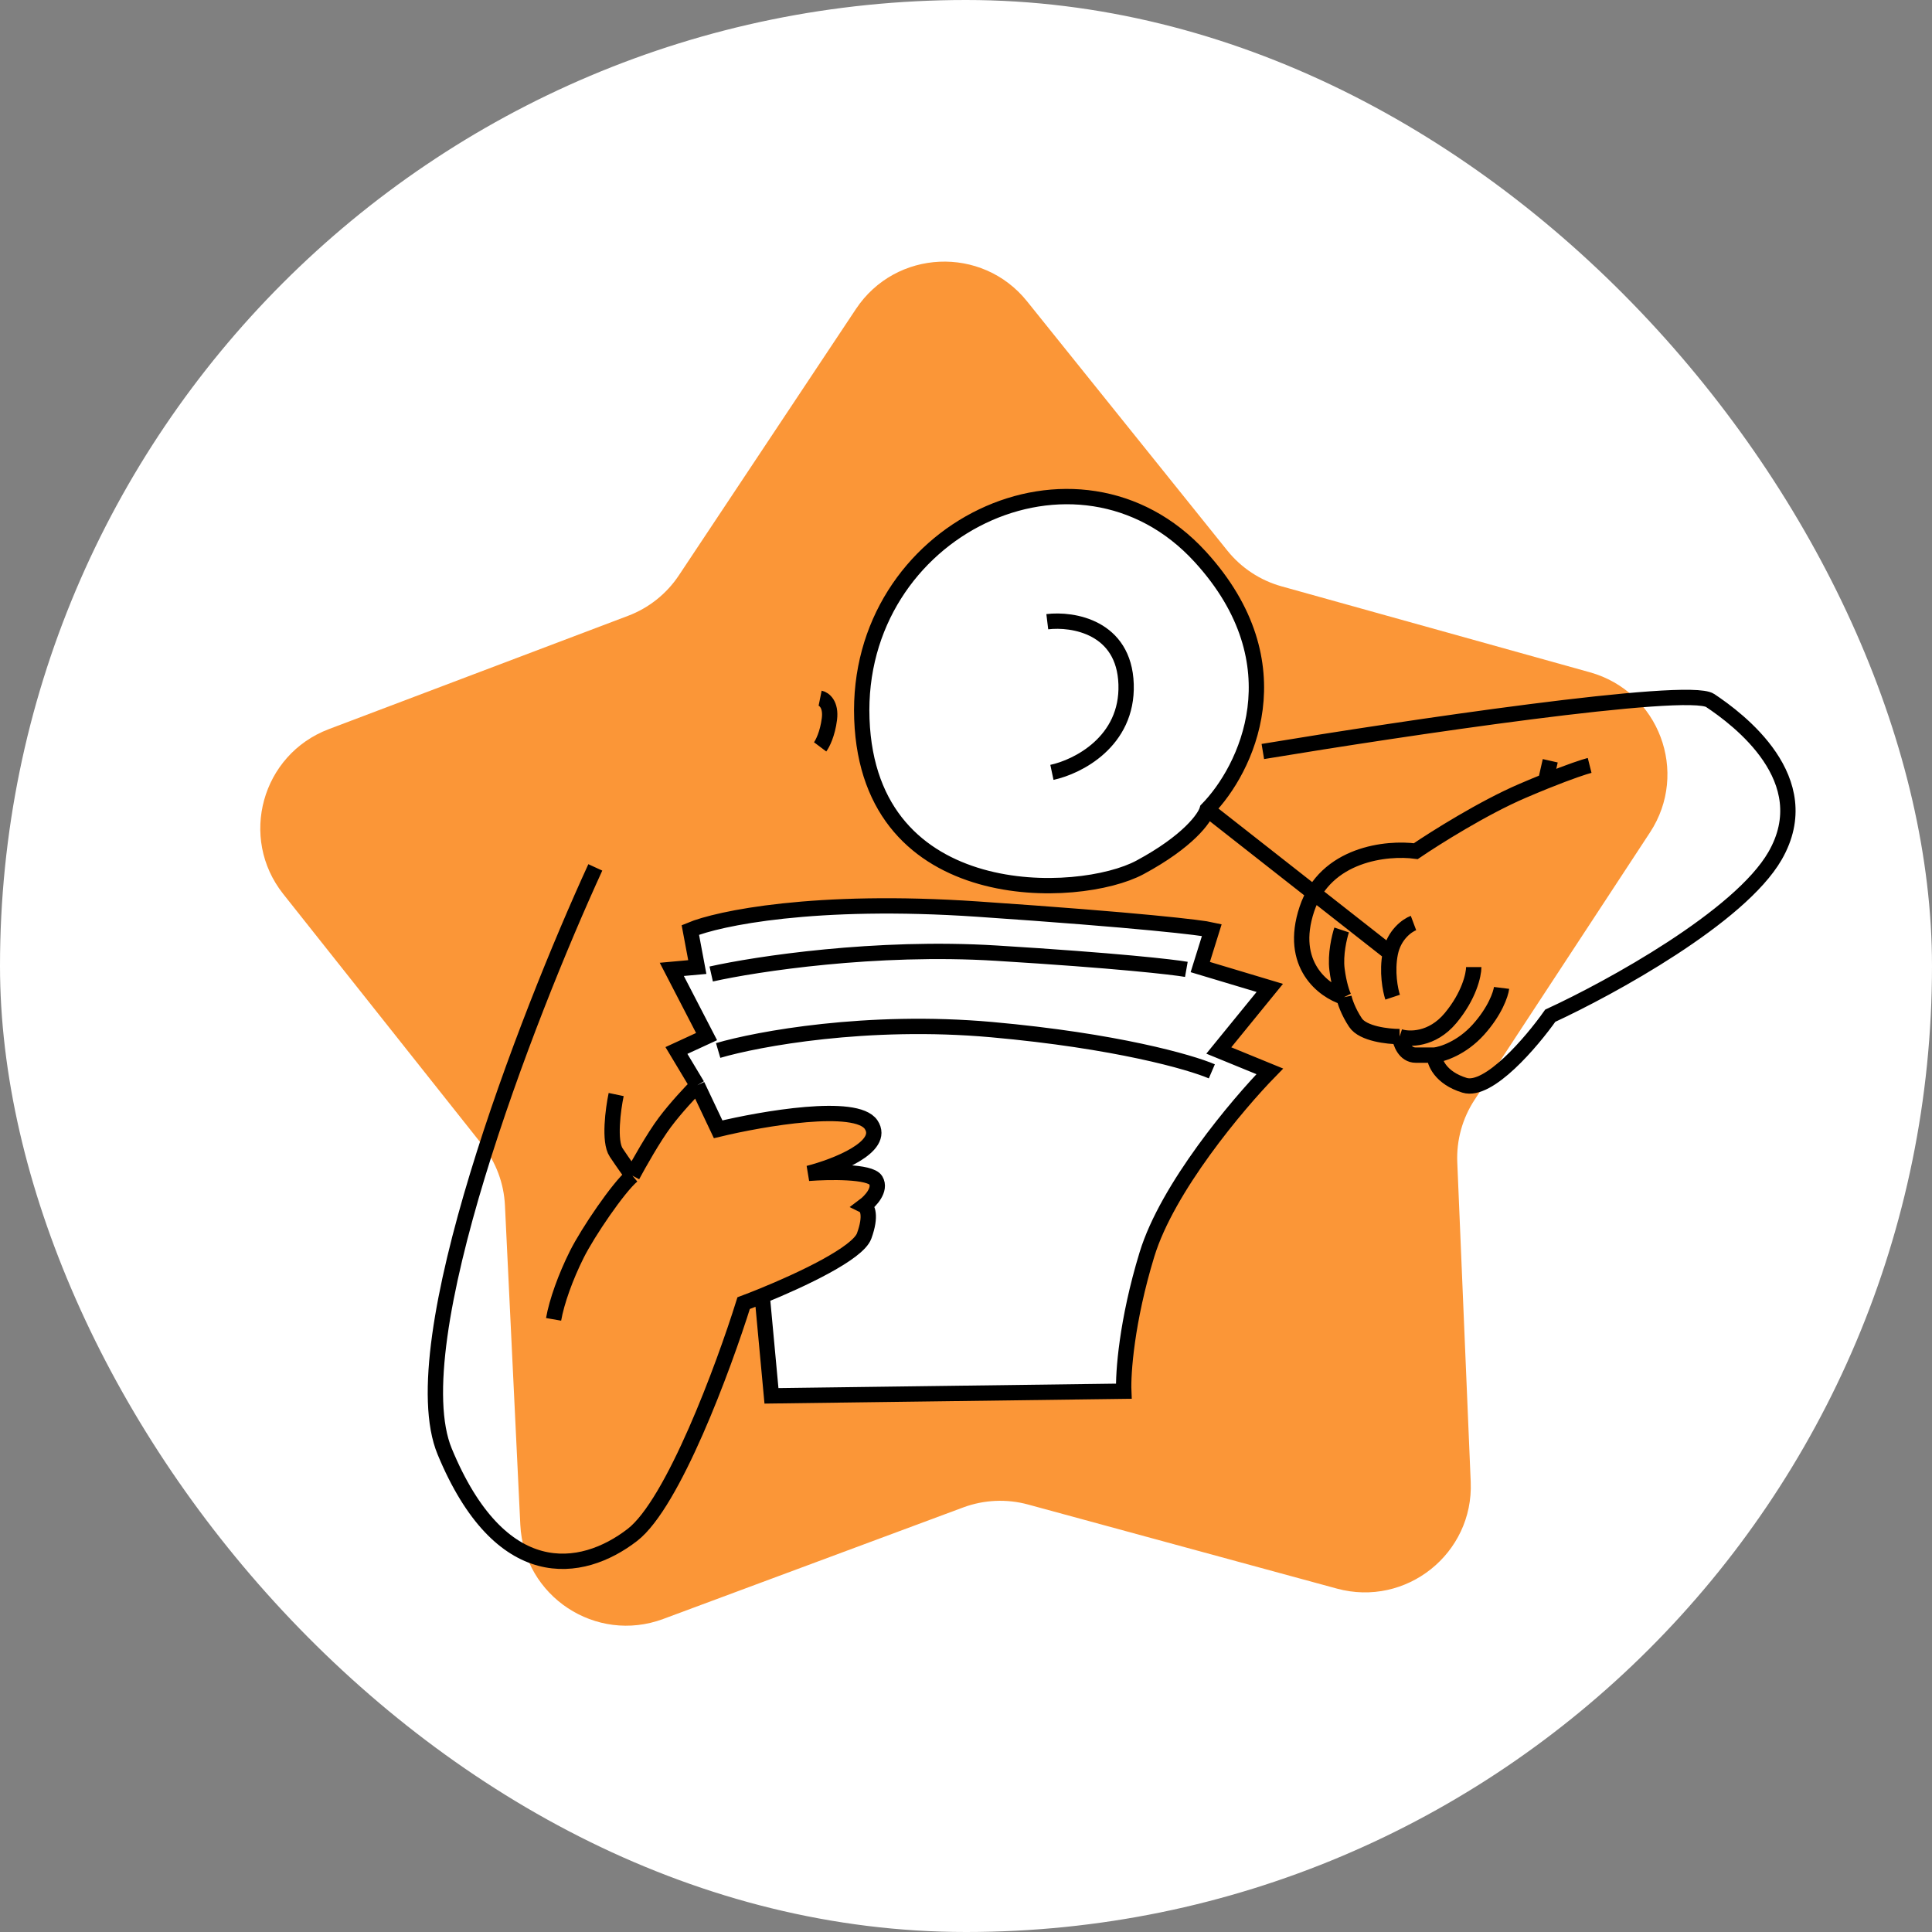 <?xml version="1.0" encoding="UTF-8"?> <svg xmlns="http://www.w3.org/2000/svg" width="126" height="126" viewBox="0 0 126 126" fill="none"><rect x="0" y="0" width="126" height="126" fill="#808080" stroke="none"/> <g clip-path="url(#clip0_1315_10072)"> <rect width="126" height="126" rx="63" fill="white"></rect> <path d="M55.824 20.149C58.414 16.253 64.047 15.999 66.977 19.646L80.045 35.91C80.95 37.036 82.186 37.851 83.579 38.239L103.686 43.844C108.194 45.101 110.176 50.376 107.61 54.287L96.165 71.731C95.373 72.939 94.979 74.365 95.04 75.809L95.916 96.647C96.113 101.319 91.704 104.833 87.188 103.604L67.048 98.121C65.653 97.741 64.173 97.808 62.818 98.311L43.253 105.585C38.866 107.216 34.159 104.113 33.934 99.442L32.931 78.61C32.862 77.167 32.341 75.782 31.443 74.65L18.474 58.307C15.566 54.643 17.066 49.211 21.443 47.553L40.964 40.161C42.316 39.649 43.474 38.727 44.274 37.523L55.824 20.149Z" fill="#FB9637"></path> <path d="M78.278 36.313C84.687 43.327 81.25 50.22 78.731 52.79C78.58 53.344 77.492 54.876 74.347 56.569C70.417 58.685 56.662 59.29 56.208 46.895C55.755 34.5 70.266 27.546 78.278 36.313Z" fill="white"></path> <path d="M56.359 78.638C56.561 78.739 56.843 79.273 56.359 80.603C55.947 81.738 52.279 83.466 49.708 84.513L50.313 91.033L73.289 90.731C73.239 89.572 73.471 86.166 74.801 81.813C76.131 77.459 80.696 72.038 82.812 69.871L79.487 68.511L82.812 64.429L78.278 63.069L79.033 60.65C78.378 60.499 74.408 60.015 63.766 59.29C53.125 58.564 46.836 59.894 45.022 60.65L45.476 63.069L43.813 63.22L46.081 67.604L44.115 68.511L45.476 70.778L46.836 73.65C49.759 72.945 55.845 71.897 56.813 73.348C57.78 74.799 54.495 76.069 52.731 76.522C54.042 76.421 56.752 76.371 57.115 76.975C57.478 77.58 56.763 78.336 56.359 78.638Z" fill="white"></path> <path d="M82.359 49.011C91.479 47.499 110.082 44.718 111.533 45.685C113.347 46.895 118.637 50.825 115.765 55.813C113.468 59.804 105.033 64.429 101.103 66.243C99.893 67.956 97.082 71.262 95.51 70.778C93.938 70.294 93.545 69.266 93.545 68.813M93.545 68.813C93.444 68.813 93.061 68.813 92.335 68.813C91.61 68.813 91.328 68.007 91.277 67.604M93.545 68.813C94.049 68.763 95.328 68.359 96.417 67.15C97.505 65.941 97.878 64.832 97.928 64.429M91.277 67.604C90.522 67.604 88.889 67.422 88.405 66.697C87.922 65.971 87.7 65.286 87.65 65.034M91.277 67.604C91.882 67.805 93.394 67.845 94.603 66.394C95.812 64.943 96.114 63.573 96.114 63.069M87.65 65.034C86.339 64.631 84.022 62.918 85.231 59.29C86.44 55.662 90.471 55.259 92.335 55.511C93.595 54.654 96.749 52.669 99.289 51.581C99.845 51.342 100.349 51.133 100.8 50.951M87.65 65.034C87.549 64.832 87.317 64.187 87.196 63.22C87.075 62.252 87.347 61.104 87.498 60.65M103.672 49.918C103.358 49.997 102.41 50.303 100.8 50.951M101.103 49.616L100.8 50.951M92.184 60.197C91.781 60.348 90.915 60.953 90.673 62.162M90.673 62.162C90.431 63.371 90.673 64.58 90.824 65.034M90.673 62.162L78.731 52.79M78.731 52.79C81.25 50.22 84.687 43.327 78.278 36.313C70.266 27.546 55.755 34.5 56.208 46.895C56.662 59.29 70.417 58.685 74.347 56.569C77.492 54.876 78.58 53.344 78.731 52.79ZM68.301 40.546C69.964 40.344 73.32 40.879 73.441 44.627C73.561 48.376 70.266 50.019 68.603 50.371M53.487 45.534C53.739 45.585 54.213 45.927 54.092 46.895C53.971 47.862 53.639 48.507 53.487 48.709M40.185 71.383C39.984 72.34 39.702 74.436 40.185 75.162C40.669 75.887 41.092 76.472 41.243 76.673M41.243 76.673C40.337 77.429 38.341 80.362 37.616 81.813C36.89 83.264 36.306 84.886 36.104 86.045M41.243 76.673C41.647 75.917 42.634 74.164 43.36 73.197C44.085 72.229 45.073 71.181 45.476 70.778M38.825 56.569C34.34 66.344 26.097 87.647 29 94.661C32.627 103.428 37.918 102.673 41.243 100.103C43.904 98.047 47.189 89.169 48.499 84.987C48.855 84.854 49.265 84.693 49.708 84.513M45.476 70.778L46.836 73.65C49.759 72.945 55.845 71.897 56.813 73.348C57.78 74.799 54.495 76.069 52.731 76.522C54.042 76.421 56.752 76.371 57.115 76.975C57.478 77.58 56.763 78.336 56.359 78.638C56.561 78.739 56.843 79.273 56.359 80.603C55.947 81.738 52.279 83.466 49.708 84.513M45.476 70.778L44.115 68.51L46.081 67.604L43.813 63.22L45.476 63.069L45.022 60.65C46.836 59.894 53.125 58.564 63.766 59.29C74.408 60.015 78.378 60.499 79.033 60.65L78.278 63.069L82.812 64.429L79.487 68.51L82.812 69.871C80.696 72.038 76.131 77.459 74.801 81.813C73.471 86.166 73.239 89.572 73.289 90.731L50.313 91.033L49.708 84.513M46.836 68.51C49.406 67.755 56.571 66.424 64.673 67.15C72.775 67.876 77.623 69.266 79.033 69.871M46.383 63.522C49.305 62.867 57.115 61.678 64.975 62.162C72.836 62.645 76.514 63.069 77.371 63.22" stroke="black"></path> </g> <defs> <clipPath id="clip0_1315_10072"> <rect width="126" height="126" rx="63" fill="white"></rect> </clipPath> </defs> </svg> 
